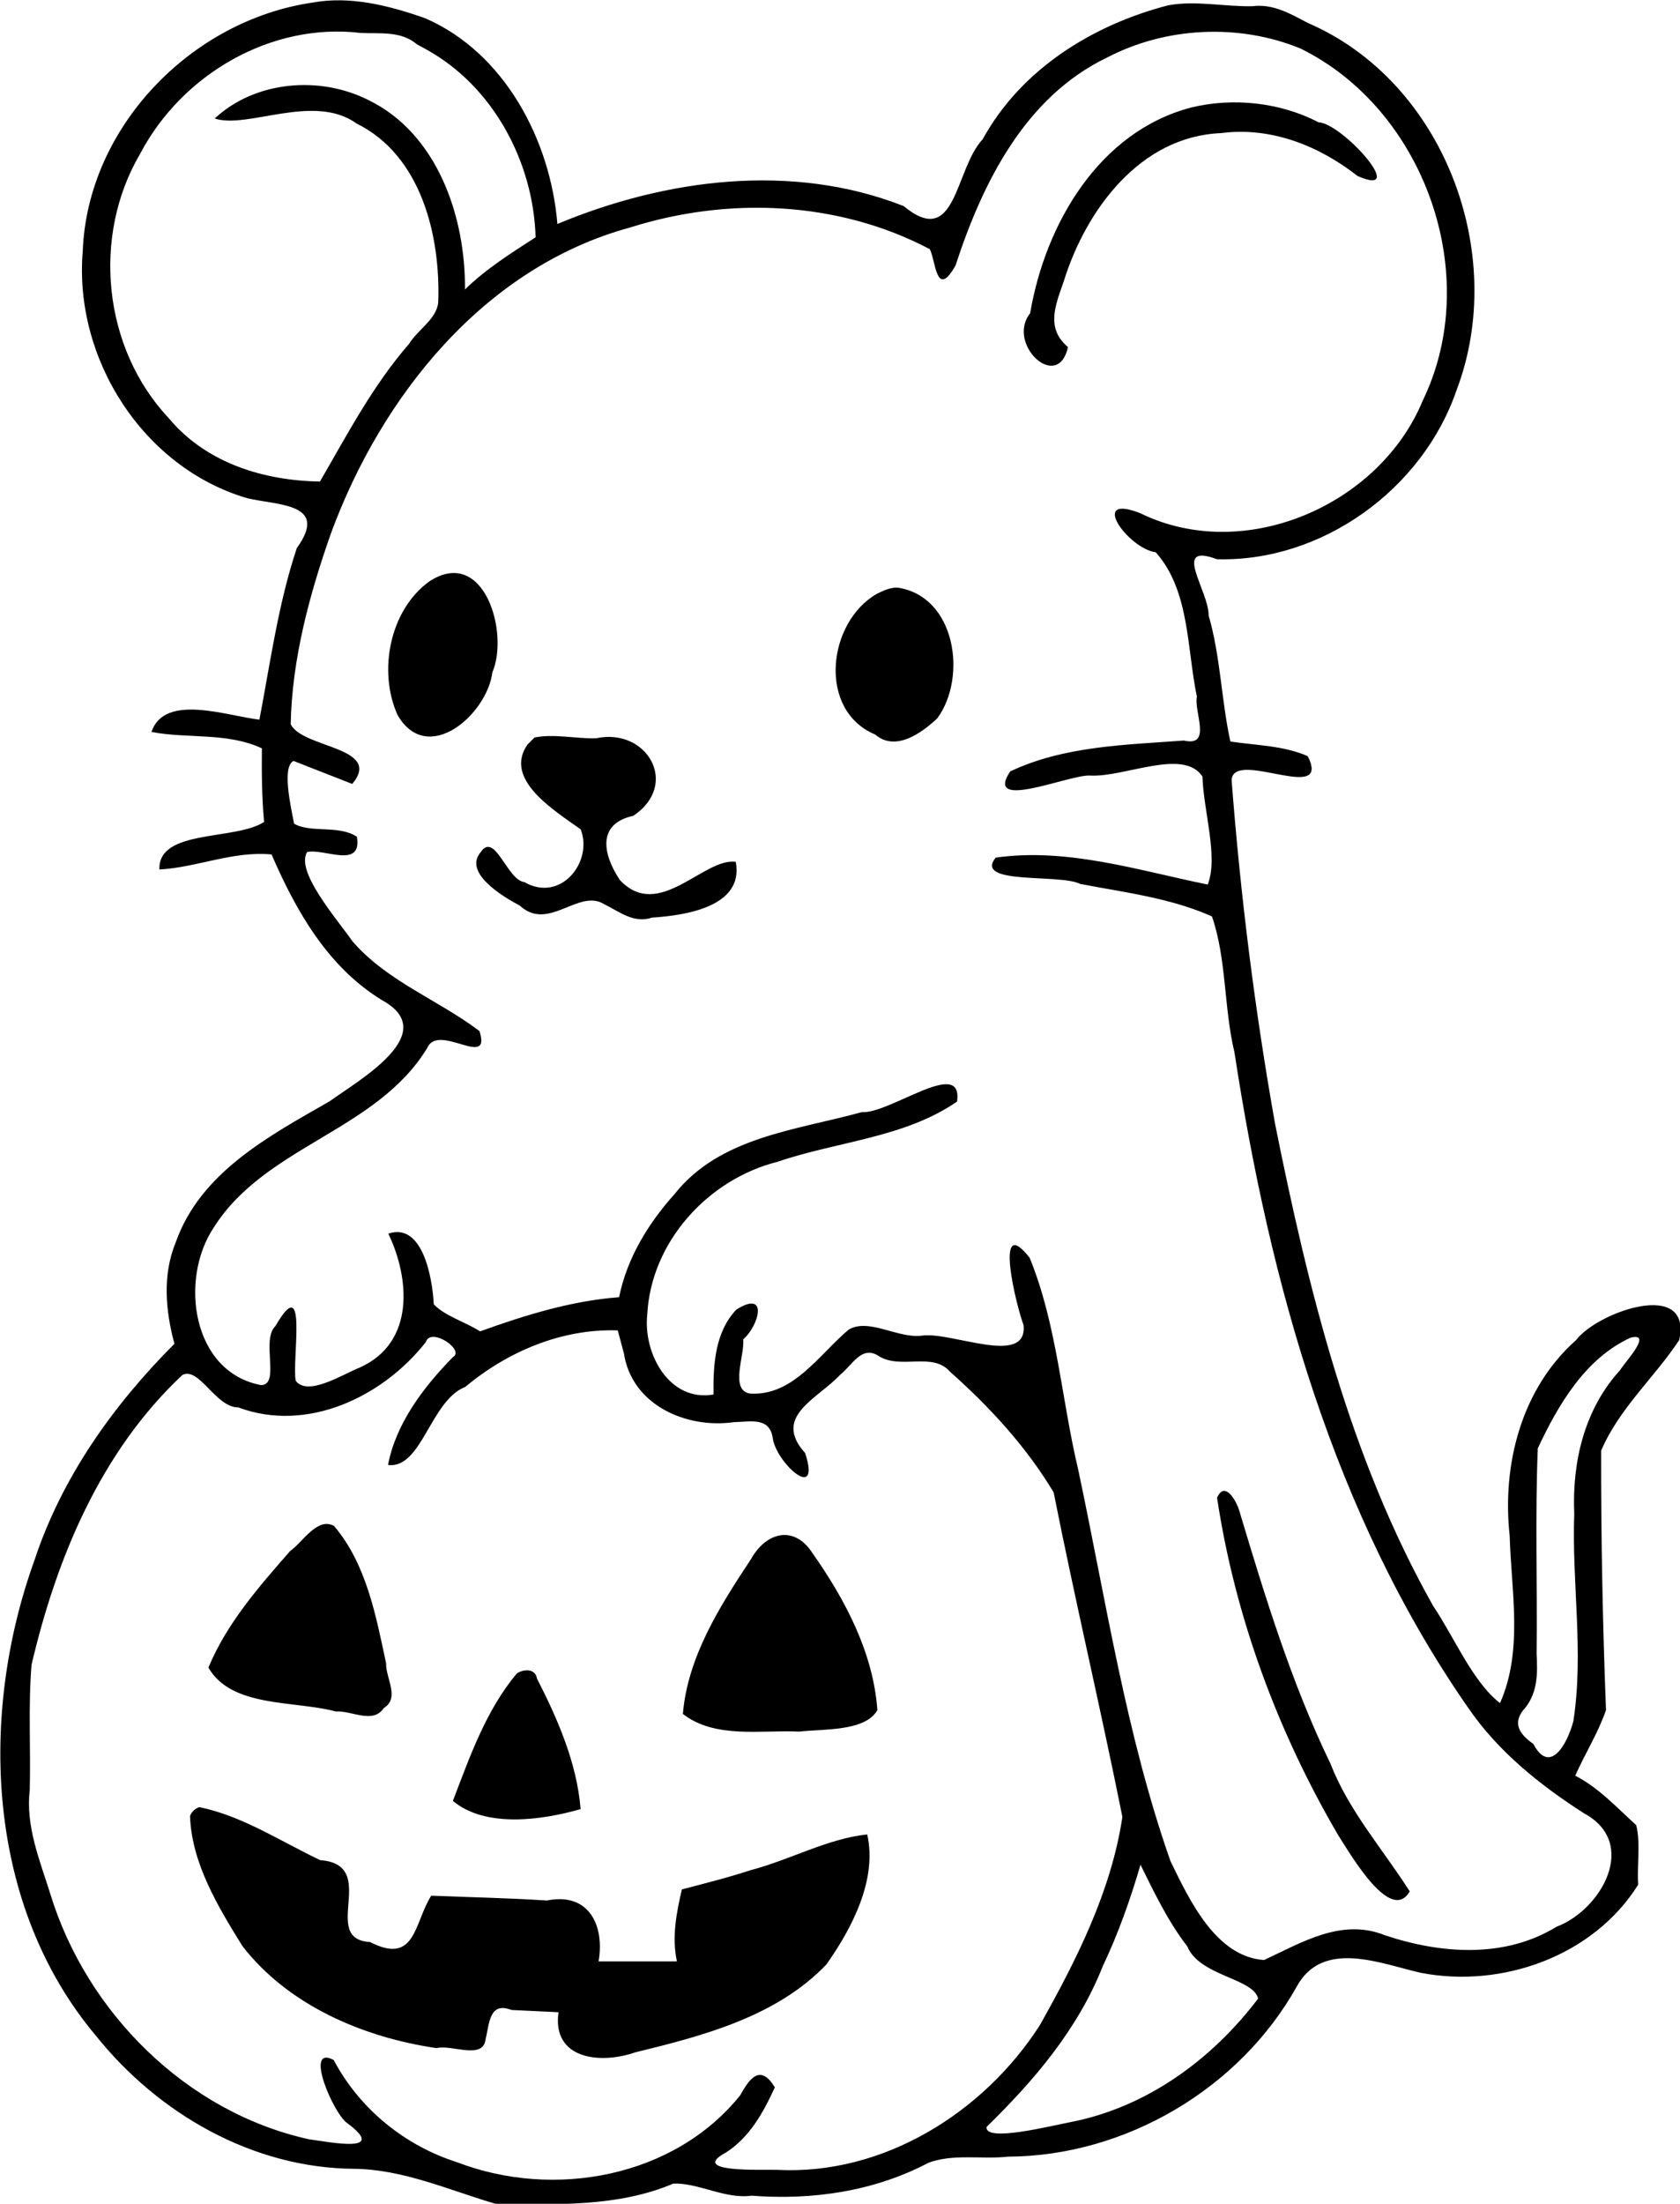 <?xml version="1.0"?>
<!-- Created with xTool Creative Space (https://www.xtool.com/pages/software) -->
<svg xmlns="http://www.w3.org/2000/svg" xmlns:xlink="http://www.w3.org/1999/xlink" xmlns:xcs="https://www.xtool.com/pages/software" version="1.1" preserveAspectRatio="xMinYMin meet" width="92.097mm" height="120.746mm" viewBox="177.559 158.87 92.097 120.746" xcs:version="2.7.22"><style></style>
<path transform="matrix(0.293,0,0,0.293,0,5.32907e-14)" stroke="none" fill="#000000" data-view-type="laser" d="M 664.5 542.699 C 641.818 545.987 622.382 565.949 621.486 589.171 C 619.78 609.212 632.701 629.633 652.251 635.382 C 658.103 636.759 667.613 636.286 661.529 644.721 C 658.063 655.15 656.591 666.052 654.539 676.794 C 648.44 676.1 636.805 671.809 634.338 679.09 C 641.121 680.398 648.486 679.122 655 682.155 C 654.955 686.746 654.999 691.391 655.412 695.919 C 650.017 699.449 635.553 697.201 635.827 704.813 C 642.844 704.429 649.634 701.307 656.811 702 C 661.4 712.591 667.329 723.041 677.474 729.245 C 688.67 735.396 673.31 744.113 667.636 748.178 C 656.332 754.659 643.503 761.442 638.877 774.545 C 636.38 780.619 636.961 787.311 638.64 793.5 C 627.217 804.948 617.623 818.387 612.494 833.861 C 601.975 862.903 603.41 898.499 623.96 922.908 C 635.655 937.506 653.322 947.667 672.301 947.779 C 681.635 947.901 690.237 951.875 699 954.406 C 710.106 954.382 721.532 954.982 731.985 950.545 C 736.724 950.38 741.587 953.474 746.632 952.808 C 757.997 953.678 769.54 952.011 779.702 946.658 C 784.373 944.906 789.698 946.054 794.643 945.506 C 816.544 945.402 837.927 932.826 848.62 913.698 C 853.507 904.8 864.253 909.406 871.81 911.126 C 887.017 914.075 904.111 908.03 912.5 894.656 C 912.253 890.997 912.991 886.909 912.134 883.515 C 908.506 880.233 905.127 876.524 900.723 874.265 C 902.551 870.157 905.049 866.193 906.481 862 C 905.857 845.841 905.542 829.671 905.57 813.5 C 908.929 805.594 915.529 799.845 920.179 792.809 C 922.709 781.244 904.885 787.519 900.87 792.827 C 890.625 801.908 887.003 816.138 888.459 829.395 C 888.755 839.778 891.016 850.881 886.65 860.699 C 881.493 856.667 878.141 848.459 874.135 842.508 C 858.502 814.784 850.799 783.411 844.578 752.441 C 840.783 731.157 838.086 709.659 836.435 688.105 C 836.755 682.156 855.241 692.758 850.689 683.624 C 846.135 681.626 841.056 681.612 836.202 680.881 C 834.501 673.106 834.368 665.027 832.138 657.311 C 832.161 652.6 825.091 643.586 833.696 646.794 C 853.341 647.336 872.161 633.728 878.512 615.208 C 888.237 589.682 876.165 557.456 850.657 546.492 C 847.375 544.759 844.133 542.872 840.274 543.385 C 835.048 543.471 829.648 542.271 824.538 543.219 C 810.375 546.904 797.05 555.17 789.857 568.263 C 784.582 573.883 784.989 588.953 775.079 580.756 C 754.231 572.559 730.548 575.644 710.291 584.102 C 709.006 568.436 700.393 552.006 685.459 545.593 C 678.815 543.269 671.561 541.407 664.5 542.699 z M 685.788 551.478 C 698.283 558.375 705.81 572.53 706.214 586.593 C 701.611 589.563 696.934 592.499 693 596.349 C 693.109 582.792 687.89 567.234 674.942 560.932 C 665.832 556.329 653.764 557.319 646.178 564.372 C 652.269 566.427 664.703 559.541 672.722 565.317 C 684.805 571.282 688.443 586.273 687.997 598.758 C 687.697 601.899 684.161 603.866 682.535 606.526 C 675.775 614.28 670.997 623.418 665.869 632.263 C 655.345 632.106 644.571 628.8 637.602 620.446 C 625.256 607.348 623.124 586.38 632.264 570.907 C 640.03 556.153 656.703 546.367 673.499 548.378 C 677.149 548.555 681.009 547.955 684.013 550.511 L 685.788 551.478 z M 849.281 551.269 C 872.54 562.681 883.576 593.679 872.199 617.119 C 864.098 636.768 838.743 647.717 819.331 638.179 C 809.601 634.373 817.024 644.779 822.246 645.498 C 828.635 652.677 828.044 663.52 829.939 672.486 C 829.341 675.299 832.841 681.946 827.506 680.697 C 816.544 681.517 805.101 681.699 795.003 686.472 C 789.981 694.077 806.232 686.96 810.004 687.247 C 816.459 687.584 827.439 682.053 830.98 687.428 C 831.15 693.763 833.995 702.483 831.967 707.628 C 818.958 704.983 805.704 700.694 792.294 702.594 C 788.1 707.787 804.322 705.557 808.109 707.512 C 816.396 709.104 825.016 710.126 832.76 713.593 C 835.493 721.447 834.971 730.697 836.968 739.006 C 843.558 782.029 855.552 825.448 880.685 861.558 C 886.303 869.77 894.108 876 902.391 881.32 C 912.671 886.864 905.623 899.348 897.233 902.512 C 887.472 908.496 875.529 907.587 865.093 904.097 C 857.002 900.856 849.567 905.457 842.504 908.742 C 833.484 908.111 828.558 897.554 824.99 890.235 C 816.666 866.512 812.937 841.494 807.718 816.97 C 804.589 803.828 803.78 790.004 798.651 777.423 C 791.815 768.711 796.188 786.628 797.52 790.033 C 798.243 797.892 784.036 791.155 778.451 791.984 C 774.052 792.571 768.511 788.603 764.768 790.866 C 759.212 795.563 754.374 803.322 746.329 802.812 C 742.469 802.203 745.398 795.52 745.049 792.681 C 748.013 790.124 749.838 783.301 743.765 787.11 C 739.742 791.384 739.434 797.448 739.5 802.988 C 731.217 804.428 726.313 795.324 727.104 788.038 C 727.803 774.444 738.49 762.706 751.534 759.455 C 762.64 755.651 775.193 755.006 785.06 748.216 C 786.292 739.754 772.495 750.537 767.266 750.181 C 755.022 753.555 740.709 754.794 732.233 765.484 C 727.307 770.966 723.301 777.491 721.836 784.79 C 712.865 785.477 704.242 788.144 695.82 791.183 C 693.069 789.404 689.269 788.338 687.161 786.122 C 686.893 781.018 685.037 770.76 678.655 772.901 C 682.609 781.103 683.774 793.257 673.319 797.943 C 670.115 799.215 663.584 803.429 661.329 800.417 C 660.596 796.483 663.666 779.567 657.543 790.175 C 654.776 792.8 658.515 801.194 654.841 801.229 C 641.877 798.788 639.532 781.401 645.992 771.773 C 655.653 756.433 676.527 753.743 685.973 738.123 C 688.091 733.464 698.003 742.264 695.715 735.032 C 688.112 729.248 678.49 725.769 671.995 718.293 C 668.832 713.82 661.272 705.166 663.464 701.548 C 666.65 700.817 673.783 704.807 672.778 698.694 C 669.485 696.447 664.103 698.043 661.035 696.254 C 660.389 693.011 658.71 685.536 660.931 684.514 L 671.908 688.815 C 677.724 681.872 662.554 682.166 660.392 677.636 C 660.635 665.484 663.889 653.398 667.926 641.947 C 677.366 616.295 696.611 592.176 723.908 584.756 C 742.239 578.955 762.807 579.772 779.958 588.806 C 781.056 590.765 781.123 598.396 784.787 591.847 C 789.817 576.434 797.769 560.363 813.108 552.993 C 824.147 547.229 837.754 546.578 849.281 551.269 z M 722.732 795.288 C 724.213 804.953 734.397 809.422 743.275 808.159 C 746.366 808.105 750.036 807.102 750.591 811.199 C 751.32 815.913 759.666 823.287 756.647 813.94 C 750.447 807.074 758.911 803.88 763.206 799.286 C 765.483 797.497 767.243 793.622 770.518 795.862 C 774.605 798.321 780.515 795.004 783.72 798.698 C 791.159 805.296 798.058 812.79 803.141 821.299 C 807.167 841.58 811.939 861.715 816 881.977 C 813.912 895.889 807.37 908.822 800.524 920.974 C 790.016 937.306 771.243 949.019 751.415 947.975 C 748.772 947.871 734.653 948.589 741.851 944.718 C 746.271 941.88 748.853 937.193 750.974 932.545 C 748.382 928.326 746.438 930.491 744.497 934.027 C 732.111 949.436 709.6 953.468 691.603 946.58 C 681.756 943.461 673.279 936.591 668.437 927.429 C 662.763 924.45 668.42 937.603 671.007 939.262 C 678.647 944.965 667.904 942.82 663.788 942.252 C 640.893 937.196 622.203 918.576 615.403 896.335 C 613.431 890.037 610.779 883.729 611.568 877 C 611.768 869.19 611.271 861.287 611.902 853.534 C 616.595 833.505 624.87 813.632 640.135 799.328 C 643.289 797.756 646.337 805.413 650.588 805.402 C 663.451 810.208 677.605 803.451 685.673 793.186 C 686.548 790.272 693.063 794.675 690.748 795.99 C 685.247 801.593 680.08 808.395 678.601 816.164 C 684.926 816.954 686.526 804.115 693.042 801.576 C 700.97 794.948 711.141 790.638 721.585 791 L 722.732 795.288 z M 909.147 798.404 C 902.472 805.665 900.114 815.584 900.543 825.236 C 900.061 838.182 902.374 851.243 900.372 864.094 C 899.268 868.279 895.998 874.246 892.889 868.328 C 890.134 866.412 888.838 864.266 891.433 861.507 C 893.715 858.558 893.694 855.05 893.5 851.5 C 893.647 838.701 893.206 825.765 893.72 813.051 C 897.543 804.885 902.616 796.238 911.068 792.367 C 915.543 791.222 909.527 797.495 909.147 798.404 z M 828.127 906.161 C 830.426 911.766 840.458 912.098 841.4 915.944 C 832.782 927.312 820.637 936.218 806.446 939.019 C 802.845 939.695 790.079 942.93 790.604 939.925 C 799.525 931.24 807.71 921.6 812.334 909.876 C 815.243 903.777 817.484 897.397 819.39 890.922 C 821.988 896.173 824.524 901.502 828.127 906.161 z " fill-rule="nonzero"></path><path transform="matrix(0.293,0,0,0.293,0,5.32907e-14)" stroke="none" fill="#000000" data-view-type="laser" d="M 641.558 881.817 C 641.862 890.641 646.783 898.735 651.339 906.1 C 659.942 917.245 674.035 923.227 687.683 925.21 C 690.501 924.49 696.4 927.486 696.857 923.556 C 697.592 920.548 697.528 916.476 701.716 918.078 L 710.5 918.5 C 709.246 927.276 718.288 928.317 724.923 925.98 C 737.607 922.908 751.338 919.288 760.628 909.558 C 765.435 902.751 770.157 893.689 768.263 885.254 C 760.846 886.02 753.741 890.042 746.404 891.946 C 742.187 893.337 737.875 894.401 733.583 895.531 C 732.547 899.936 731.679 904.503 732.654 909 L 718 909 C 719.155 902.358 716.245 896.012 708.339 897.609 C 701.13 897.139 693.904 897.001 686.686 896.709 C 683.475 901.745 683.808 909.788 675.241 905.373 C 665.675 904.838 677.198 890.925 665.913 890.061 C 658.521 886.548 651.256 881.755 643.281 880.143 C 642.509 880.423 641.823 881.022 641.558 881.817 z " fill-rule="nonzero"></path><path transform="matrix(0.293,0,0,0.293,0,5.32907e-14)" stroke="none" fill="#000000" data-view-type="laser" d="M 660.296 832.25 C 654.469 838.893 648.393 845.827 645 854.056 C 649.326 861.607 661.112 860.183 668.844 862.263 C 671.84 862.07 675.788 864.667 677.811 861.617 C 680.86 859.752 678.17 856.068 678.242 853.259 C 676.343 844.359 674.551 834.664 668.497 827.567 C 665.359 825.814 662.565 830.706 660.296 832.25 z " fill-rule="nonzero"></path><path transform="matrix(0.293,0,0,0.293,0,5.32907e-14)" stroke="none" fill="#000000" data-view-type="laser" d="M 686.299 650.96 C 678.901 656.331 676.703 667.766 680.386 675.93 C 685.984 685.594 697.153 675.81 698.129 667.926 C 701.306 660.565 696.563 644.244 686.299 650.96 z " fill-rule="nonzero"></path><path transform="matrix(0.293,0,0,0.293,0,5.32907e-14)" stroke="none" fill="#000000" data-view-type="laser" d="M 702.711 855.142 C 696.945 861.99 693.919 870.692 690.737 878.978 C 696.817 884.103 707.494 882.577 714.633 880.514 C 713.951 871.956 710.372 863.735 706.489 856.136 C 706.136 854.106 703.887 854.36 702.711 855.142 z " fill-rule="nonzero"></path><path transform="matrix(0.293,0,0,0.293,0,5.32907e-14)" stroke="none" fill="#000000" data-view-type="laser" d="M 704.683 681.46 C 700.162 687.992 709.703 693.753 714.647 697.308 C 717.021 703.378 710.911 711.089 704.106 707.167 C 700.9 706.832 698.586 697.596 695.936 701.577 C 692.639 705.425 700.069 709.881 703.258 711.568 C 708.58 716.488 714.196 708.408 718.955 711.243 C 721.851 712.678 724.581 714.968 727.984 713.809 C 734.176 713.406 745.255 711.811 743.663 703.376 C 737.687 702.535 729.224 714.601 721.958 706.75 C 718.654 701.768 717.801 696.211 724.491 694.775 C 733.287 688.891 727.029 678.208 717.507 680.281 C 713.74 680.367 709.538 679.397 706.012 680.131 L 704.683 681.46 z " fill-rule="nonzero"></path><path transform="matrix(0.293,0,0,0.293,0,5.32907e-14)" stroke="none" fill="#000000" data-view-type="laser" d="M 746.528 833.75 C 740.719 842.514 734.676 851.989 733.766 862.723 C 739.851 867.418 748.331 865.676 755.51 866.023 C 760.111 865.505 767.916 866.017 770.158 862.001 C 769.404 851.316 764.134 841.338 758.07 832.733 C 754.638 827.29 749.329 828.717 746.528 833.75 z " fill-rule="nonzero"></path><path transform="matrix(0.293,0,0,0.293,0,5.32907e-14)" stroke="none" fill="#000000" data-view-type="laser" d="M 770.03 653.279 C 760.846 658.566 758.882 675.008 769.761 679.581 C 773.553 682.843 778.447 679.288 781.38 676.531 C 787.035 668.781 784.779 653.672 773.912 652.101 C 772.509 652.065 771.244 652.678 770.03 653.279 z " fill-rule="nonzero"></path><path transform="matrix(0.293,0,0,0.293,0,5.32907e-14)" stroke="none" fill="#000000" data-view-type="laser" d="M 828.929 562.305 C 811.604 566.814 801.566 584.149 798.741 600.798 C 794.202 606.524 803.924 615.667 805.823 607.124 C 801.617 603.596 803.467 599.301 805.058 594.737 C 809.196 581.454 819.333 567.725 834.42 567.114 C 843.748 565.881 852.751 569.447 860 575.131 C 869.73 579.391 857.19 565.299 852.698 565.082 C 845.504 561.358 836.788 560.421 828.929 562.305 z " fill-rule="nonzero"></path><path transform="matrix(0.293,0,0,0.293,0,5.32907e-14)" stroke="none" fill="#000000" data-view-type="laser" d="M 833.714 822.303 C 837.065 844.511 845.053 866.089 856.422 885.469 C 858.784 889.126 866.213 902.006 869.764 895.906 C 864.75 888.042 858.388 880.895 854.93 872.021 C 847.608 856.897 842.696 840.79 837.878 824.747 C 837.462 823.204 835.198 818.862 833.714 822.303 z " fill-rule="nonzero"></path></svg>